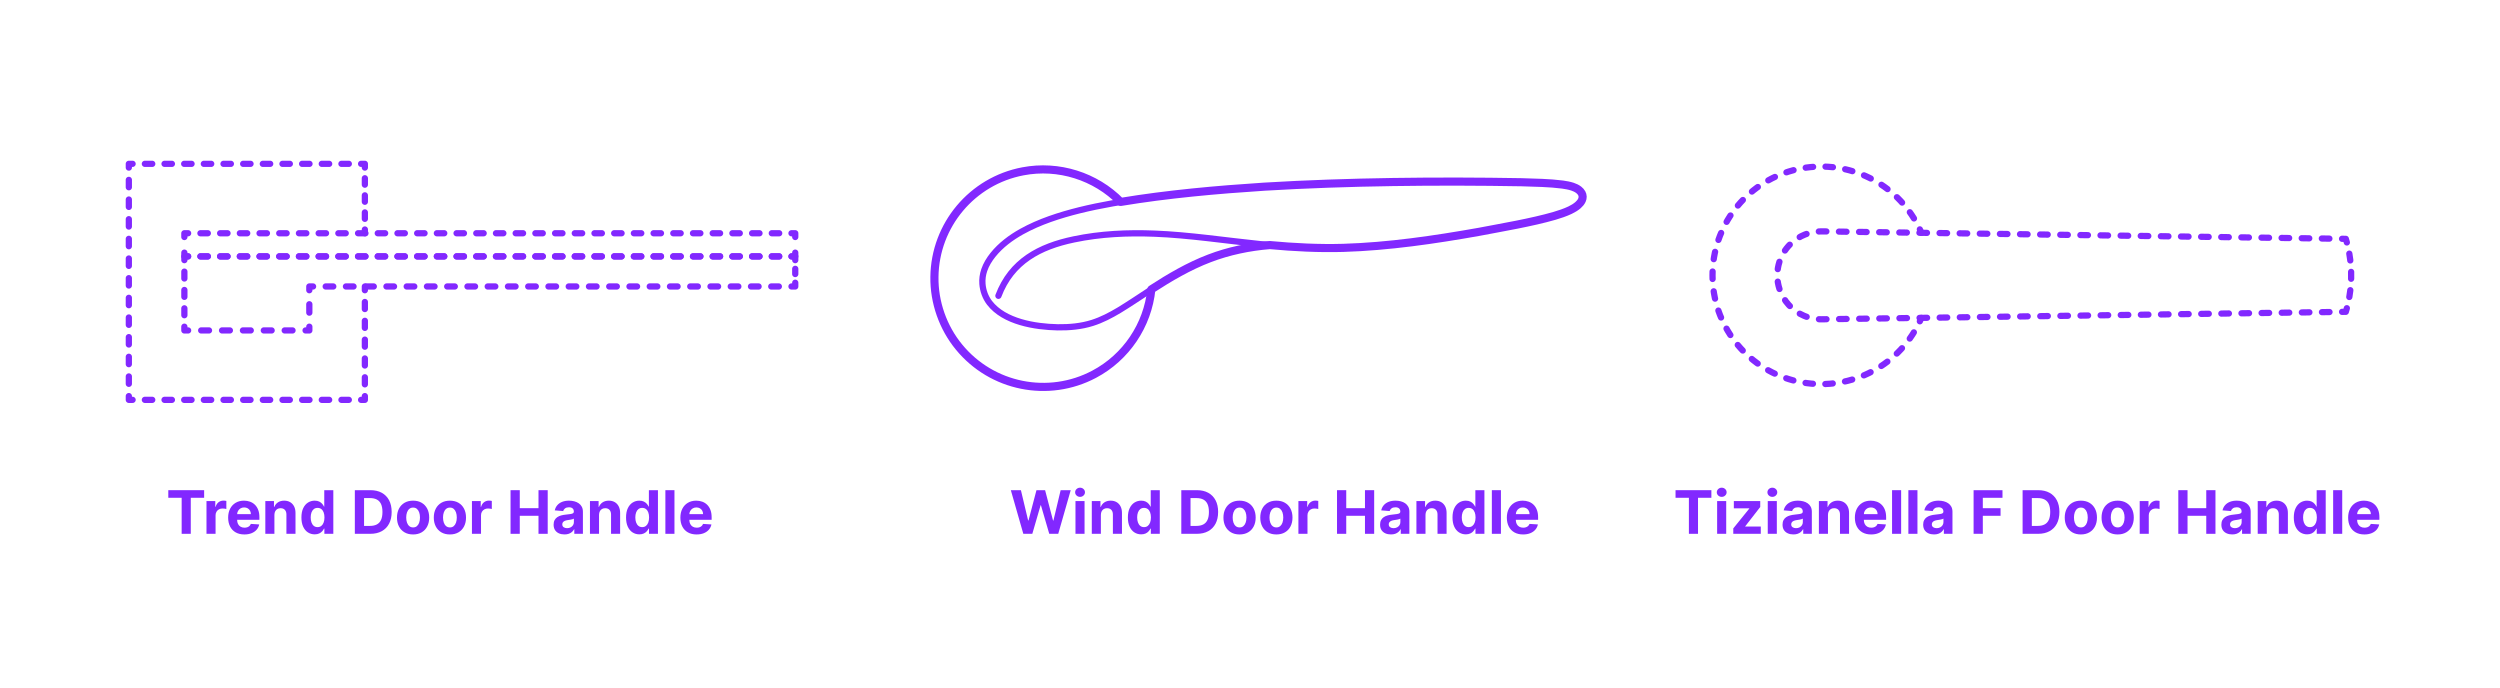 <?xml version="1.0" encoding="utf-8"?>
<!-- Generator: Adobe Illustrator 27.2.0, SVG Export Plug-In . SVG Version: 6.00 Build 0)  -->
<!DOCTYPE svg PUBLIC "-//W3C//DTD SVG 1.1//EN" "http://www.w3.org/Graphics/SVG/1.1/DTD/svg11.dtd">
<svg version="1.1" xmlns:x="http://ns.adobe.com/Extensibility/1.0/" xmlns:i="http://ns.adobe.com/AdobeIllustrator/10.0/" xmlns:graph="http://ns.adobe.com/Graphs/1.0/"
	 xmlns="http://www.w3.org/2000/svg" xmlns:xlink="http://www.w3.org/1999/xlink" xmlns:a="http://ns.adobe.com/AdobeSVGViewerExtensions/3.0/"
	 x="0px" y="0px" width="1000px" height="275px" viewBox="0 0 1000 275" enable-background="new 0 0 1000 275" xml:space="preserve"
	>
<g id="FILL-BACKGROUND">
	<rect fill="#FFFFFF" width="1000" height="275"/>
</g>
<g id="N-TEXT">
	<g id="MTEXT_00000088107576097758508890000010297812544884989060_">
		<g>
			<g>
				<g>
					<path fill="#8228FF" d="M409.327,213.525l-4.994-17.454h4.031l2.889,12.128h0.145l3.188-12.128h3.452l3.179,12.153h0.153
						l2.889-12.153h4.031l-4.995,17.454H419.7l-3.324-11.412h-0.136l-3.315,11.412H409.327z"/>
					<path fill="#8228FF" d="M432.023,198.748c-0.54,0-1.003-0.18-1.389-0.537c-0.387-0.358-0.58-0.79-0.58-1.296
						c0-0.505,0.193-0.938,0.58-1.3c0.386-0.361,0.847-0.541,1.381-0.541c0.545,0,1.01,0.179,1.393,0.537
						c0.384,0.357,0.576,0.789,0.576,1.295s-0.192,0.939-0.576,1.3C433.024,198.567,432.562,198.748,432.023,198.748z
						 M430.19,213.525v-13.09h3.631v13.09H430.19z"/>
					<path fill="#8228FF" d="M440.35,205.957v7.568h-3.631v-13.09h3.46v2.309h0.153c0.29-0.761,0.775-1.364,1.458-1.811
						c0.682-0.445,1.508-0.669,2.48-0.669c0.909,0,1.702,0.198,2.378,0.597c0.676,0.397,1.202,0.965,1.577,1.7
						s0.562,1.612,0.562,2.629v8.335h-3.631v-7.688c0.006-0.801-0.199-1.428-0.613-1.879c-0.415-0.451-0.986-0.678-1.713-0.678
						c-0.489,0-0.919,0.105-1.291,0.315s-0.662,0.516-0.87,0.917C440.462,204.914,440.355,205.395,440.35,205.957z"/>
					<path fill="#8228FF" d="M456.466,213.738c-0.995,0-1.894-0.256-2.698-0.771s-1.44-1.272-1.909-2.276
						c-0.469-1.002-0.703-2.233-0.703-3.693c0-1.5,0.242-2.749,0.725-3.746c0.483-0.998,1.126-1.744,1.93-2.242
						c0.804-0.496,1.686-0.745,2.646-0.745c0.733,0,1.345,0.124,1.837,0.37c0.491,0.248,0.889,0.555,1.193,0.921
						c0.304,0.366,0.536,0.726,0.695,1.078h0.111v-6.562h3.622v17.454h-3.58v-2.096h-0.153c-0.17,0.363-0.411,0.723-0.72,1.078
						c-0.31,0.355-0.71,0.648-1.202,0.882C457.768,213.623,457.17,213.738,456.466,213.738z M457.616,210.85
						c0.585,0,1.081-0.16,1.487-0.481s0.719-0.771,0.938-1.351c0.219-0.58,0.328-1.259,0.328-2.037s-0.108-1.455-0.324-2.028
						c-0.216-0.573-0.528-1.017-0.938-1.329c-0.409-0.312-0.906-0.469-1.491-0.469c-0.597,0-1.1,0.161-1.509,0.485
						c-0.409,0.323-0.719,0.772-0.929,1.347c-0.21,0.574-0.315,1.238-0.315,1.994c0,0.762,0.106,1.434,0.32,2.016
						c0.213,0.582,0.522,1.037,0.929,1.363C456.518,210.687,457.02,210.85,457.616,210.85z"/>
					<path fill="#8228FF" d="M478.71,213.525h-6.188v-17.454h6.239c1.755,0,3.267,0.349,4.534,1.044
						c1.267,0.696,2.243,1.695,2.928,2.996s1.027,2.857,1.027,4.67c0,1.818-0.342,3.381-1.027,4.688s-1.665,2.311-2.94,3.009
						S480.482,213.525,478.71,213.525z M476.213,210.363h2.344c1.091,0,2.01-0.193,2.757-0.583s1.31-0.994,1.688-1.815
						c0.378-0.82,0.567-1.883,0.567-3.184c0-1.289-0.189-2.344-0.567-3.162s-0.939-1.42-1.683-1.807
						c-0.745-0.387-1.662-0.579-2.753-0.579h-2.352V210.363z"/>
					<path fill="#8228FF" d="M495.823,213.781c-1.324,0-2.467-0.282-3.431-0.848c-0.963-0.565-1.706-1.355-2.229-2.369
						c-0.523-1.015-0.784-2.191-0.784-3.533c0-1.352,0.261-2.535,0.784-3.549c0.522-1.015,1.266-1.805,2.229-2.37
						c0.963-0.565,2.106-0.848,3.431-0.848c1.324,0,2.467,0.282,3.43,0.848c0.963,0.565,1.706,1.355,2.229,2.37
						c0.522,1.014,0.784,2.197,0.784,3.549c0,1.342-0.261,2.519-0.784,3.533c-0.523,1.014-1.266,1.804-2.229,2.369
						C498.291,213.499,497.147,213.781,495.823,213.781z M495.84,210.969c0.602,0,1.105-0.172,1.508-0.516s0.709-0.813,0.916-1.41
						c0.208-0.597,0.312-1.275,0.312-2.037s-0.104-1.44-0.312-2.037c-0.207-0.596-0.513-1.068-0.916-1.414
						c-0.403-0.347-0.906-0.521-1.508-0.521c-0.608,0-1.118,0.174-1.53,0.521c-0.412,0.346-0.722,0.818-0.929,1.414
						c-0.208,0.597-0.311,1.275-0.311,2.037s0.104,1.44,0.311,2.037s0.517,1.066,0.929,1.41
						C494.722,210.797,495.232,210.969,495.84,210.969z"/>
					<path fill="#8228FF" d="M510.551,213.781c-1.324,0-2.467-0.282-3.431-0.848c-0.963-0.565-1.706-1.355-2.229-2.369
						c-0.523-1.015-0.784-2.191-0.784-3.533c0-1.352,0.261-2.535,0.784-3.549c0.522-1.015,1.266-1.805,2.229-2.37
						c0.963-0.565,2.106-0.848,3.431-0.848c1.324,0,2.467,0.282,3.43,0.848c0.963,0.565,1.706,1.355,2.229,2.37
						c0.522,1.014,0.784,2.197,0.784,3.549c0,1.342-0.261,2.519-0.784,3.533c-0.523,1.014-1.266,1.804-2.229,2.369
						C513.018,213.499,511.875,213.781,510.551,213.781z M510.568,210.969c0.602,0,1.105-0.172,1.508-0.516s0.709-0.813,0.916-1.41
						c0.208-0.597,0.312-1.275,0.312-2.037s-0.104-1.44-0.312-2.037c-0.207-0.596-0.513-1.068-0.916-1.414
						c-0.403-0.347-0.906-0.521-1.508-0.521c-0.608,0-1.118,0.174-1.53,0.521c-0.412,0.346-0.722,0.818-0.929,1.414
						c-0.208,0.597-0.311,1.275-0.311,2.037s0.104,1.44,0.311,2.037s0.517,1.066,0.929,1.41
						C509.45,210.797,509.959,210.969,510.568,210.969z"/>
					<path fill="#8228FF" d="M519.363,213.525v-13.09h3.52v2.283h0.136c0.239-0.812,0.639-1.428,1.202-1.845
						c0.562-0.418,1.21-0.626,1.943-0.626c0.182,0,0.378,0.011,0.588,0.033c0.21,0.023,0.395,0.055,0.554,0.094v3.222
						c-0.17-0.051-0.406-0.097-0.708-0.136c-0.301-0.04-0.577-0.061-0.827-0.061c-0.534,0-1.01,0.115-1.428,0.346
						c-0.417,0.23-0.747,0.55-0.988,0.959c-0.242,0.408-0.362,0.881-0.362,1.414v7.406H519.363z"/>
					<path fill="#8228FF" d="M534.806,213.525v-17.454h3.69v7.202h7.491v-7.202h3.682v17.454h-3.682v-7.21h-7.491v7.21H534.806z"/>
					<path fill="#8228FF" d="M556.376,213.773c-0.835,0-1.58-0.146-2.233-0.439s-1.169-0.727-1.547-1.304s-0.566-1.297-0.566-2.161
						c0-0.727,0.133-1.338,0.4-1.832s0.631-0.892,1.091-1.193c0.46-0.301,0.984-0.528,1.572-0.682
						c0.588-0.153,1.206-0.262,1.854-0.324c0.761-0.079,1.375-0.154,1.841-0.226s0.804-0.177,1.014-0.319
						c0.21-0.143,0.315-0.352,0.315-0.631v-0.051c0-0.54-0.169-0.957-0.507-1.253c-0.338-0.296-0.817-0.443-1.436-0.443
						c-0.653,0-1.173,0.144-1.56,0.431s-0.642,0.646-0.767,1.078l-3.358-0.273c0.17-0.795,0.506-1.484,1.006-2.066
						s1.146-1.031,1.939-1.347c0.792-0.315,1.711-0.473,2.757-0.473c0.728,0,1.425,0.085,2.092,0.255
						c0.667,0.171,1.262,0.436,1.781,0.793c0.52,0.358,0.931,0.817,1.231,1.377c0.301,0.56,0.452,1.229,0.452,2.007v8.829h-3.443
						v-1.814h-0.103c-0.21,0.408-0.491,0.768-0.844,1.078c-0.352,0.31-0.775,0.551-1.27,0.725
						C557.595,213.687,557.024,213.773,556.376,213.773z M557.417,211.268c0.534,0,1.005-0.107,1.415-0.32s0.73-0.501,0.963-0.865
						c0.233-0.363,0.349-0.775,0.349-1.235v-1.39c-0.114,0.074-0.269,0.141-0.464,0.201c-0.196,0.06-0.417,0.113-0.661,0.162
						c-0.244,0.048-0.489,0.09-0.733,0.127s-0.466,0.07-0.665,0.099c-0.426,0.062-0.798,0.161-1.117,0.298s-0.565,0.32-0.741,0.55
						c-0.176,0.23-0.264,0.516-0.264,0.856c0,0.494,0.18,0.871,0.541,1.129C556.401,211.139,556.859,211.268,557.417,211.268z"/>
					<path fill="#8228FF" d="M570.2,205.957v7.568h-3.631v-13.09h3.46v2.309h0.153c0.29-0.761,0.775-1.364,1.458-1.811
						c0.682-0.445,1.508-0.669,2.48-0.669c0.909,0,1.702,0.198,2.378,0.597c0.676,0.397,1.202,0.965,1.577,1.7
						s0.562,1.612,0.562,2.629v8.335h-3.631v-7.688c0.006-0.801-0.199-1.428-0.613-1.879c-0.415-0.451-0.986-0.678-1.713-0.678
						c-0.489,0-0.919,0.105-1.291,0.315s-0.662,0.516-0.87,0.917C570.312,204.914,570.206,205.395,570.2,205.957z"/>
					<path fill="#8228FF" d="M586.317,213.738c-0.995,0-1.894-0.256-2.698-0.771s-1.44-1.272-1.909-2.276
						c-0.469-1.002-0.703-2.233-0.703-3.693c0-1.5,0.242-2.749,0.725-3.746c0.483-0.998,1.126-1.744,1.93-2.242
						c0.804-0.496,1.686-0.745,2.646-0.745c0.733,0,1.345,0.124,1.837,0.37c0.491,0.248,0.889,0.555,1.193,0.921
						c0.304,0.366,0.536,0.726,0.695,1.078h0.111v-6.562h3.622v17.454h-3.58v-2.096h-0.153c-0.17,0.363-0.411,0.723-0.72,1.078
						c-0.31,0.355-0.71,0.648-1.202,0.882C587.619,213.623,587.021,213.738,586.317,213.738z M587.467,210.85
						c0.585,0,1.081-0.16,1.487-0.481s0.719-0.771,0.938-1.351c0.219-0.58,0.328-1.259,0.328-2.037s-0.108-1.455-0.324-2.028
						c-0.216-0.573-0.528-1.017-0.938-1.329c-0.409-0.312-0.906-0.469-1.491-0.469c-0.597,0-1.1,0.161-1.509,0.485
						c-0.409,0.323-0.719,0.772-0.929,1.347c-0.21,0.574-0.315,1.238-0.315,1.994c0,0.762,0.106,1.434,0.32,2.016
						c0.213,0.582,0.522,1.037,0.929,1.363C586.369,210.687,586.871,210.85,587.467,210.85z"/>
					<path fill="#8228FF" d="M600.37,196.071v17.454h-3.631v-17.454H600.37z"/>
					<path fill="#8228FF" d="M609.233,213.781c-1.346,0-2.504-0.273-3.473-0.822s-1.715-1.326-2.237-2.335
						c-0.523-1.009-0.784-2.203-0.784-3.584c0-1.347,0.261-2.528,0.784-3.546c0.522-1.017,1.26-1.809,2.211-2.377
						s2.07-0.853,3.354-0.853c0.863,0,1.669,0.138,2.416,0.413s1.4,0.689,1.96,1.24c0.56,0.551,0.996,1.243,1.308,2.075
						c0.312,0.833,0.469,1.806,0.469,2.919v0.997h-11.054v-2.25h7.637c0-0.522-0.114-0.985-0.341-1.39
						c-0.227-0.402-0.541-0.72-0.941-0.949c-0.401-0.23-0.865-0.346-1.394-0.346c-0.551,0-1.039,0.127-1.462,0.379
						c-0.423,0.254-0.754,0.592-0.993,1.015s-0.361,0.894-0.367,1.411v2.139c0,0.647,0.121,1.207,0.362,1.679
						c0.242,0.472,0.584,0.835,1.027,1.091c0.443,0.256,0.968,0.384,1.577,0.384c0.403,0,0.772-0.057,1.108-0.171
						c0.335-0.113,0.622-0.283,0.861-0.511c0.238-0.228,0.42-0.506,0.545-0.835l3.358,0.221c-0.17,0.807-0.519,1.51-1.044,2.109
						c-0.526,0.6-1.202,1.066-2.029,1.398C611.266,213.615,610.313,213.781,609.233,213.781z"/>
				</g>
			</g>
		</g>
	</g>
	<g id="MTEXT_00000088094367631913581470000003818686210098974137_">
		<g>
			<g>
				<g>
					<path fill="#8228FF" d="M67.32,199.113v-3.042h14.335v3.042h-5.344v14.412h-3.648v-14.412H67.32z"/>
					<path fill="#8228FF" d="M82.593,213.525v-13.09h3.52v2.283h0.136c0.239-0.812,0.639-1.428,1.202-1.845
						c0.562-0.418,1.21-0.626,1.943-0.626c0.182,0,0.378,0.011,0.588,0.033c0.21,0.023,0.395,0.055,0.554,0.094v3.222
						c-0.17-0.051-0.406-0.097-0.708-0.136c-0.301-0.04-0.577-0.061-0.827-0.061c-0.534,0-1.01,0.115-1.428,0.346
						c-0.417,0.23-0.747,0.55-0.988,0.959c-0.242,0.408-0.362,0.881-0.362,1.414v7.406H82.593z"/>
					<path fill="#8228FF" d="M97.754,213.781c-1.346,0-2.504-0.273-3.473-0.822s-1.715-1.326-2.237-2.335
						c-0.523-1.009-0.784-2.203-0.784-3.584c0-1.347,0.261-2.528,0.784-3.546c0.522-1.017,1.26-1.809,2.211-2.377
						s2.07-0.853,3.354-0.853c0.863,0,1.669,0.138,2.416,0.413s1.4,0.689,1.96,1.24c0.56,0.551,0.996,1.243,1.308,2.075
						c0.312,0.833,0.469,1.806,0.469,2.919v0.997H92.709v-2.25h7.637c0-0.522-0.114-0.985-0.341-1.39
						c-0.227-0.402-0.541-0.72-0.941-0.949c-0.401-0.23-0.865-0.346-1.394-0.346c-0.551,0-1.039,0.127-1.462,0.379
						c-0.423,0.254-0.754,0.592-0.993,1.015s-0.361,0.894-0.367,1.411v2.139c0,0.647,0.121,1.207,0.362,1.679
						c0.242,0.472,0.584,0.835,1.027,1.091c0.443,0.256,0.968,0.384,1.577,0.384c0.403,0,0.772-0.057,1.108-0.171
						c0.335-0.113,0.622-0.283,0.861-0.511c0.238-0.228,0.42-0.506,0.545-0.835l3.358,0.221c-0.17,0.807-0.519,1.51-1.044,2.109
						c-0.526,0.6-1.202,1.066-2.029,1.398C99.787,213.615,98.834,213.781,97.754,213.781z"/>
					<path fill="#8228FF" d="M109.763,205.957v7.568h-3.631v-13.09h3.46v2.309h0.153c0.29-0.761,0.775-1.364,1.458-1.811
						c0.682-0.445,1.508-0.669,2.48-0.669c0.909,0,1.702,0.198,2.378,0.597c0.676,0.397,1.202,0.965,1.577,1.7
						s0.562,1.612,0.562,2.629v8.335h-3.631v-7.688c0.006-0.801-0.199-1.428-0.613-1.879c-0.415-0.451-0.986-0.678-1.713-0.678
						c-0.489,0-0.919,0.105-1.291,0.315s-0.662,0.516-0.87,0.917C109.875,204.914,109.769,205.395,109.763,205.957z"/>
					<path fill="#8228FF" d="M125.88,213.738c-0.995,0-1.894-0.256-2.698-0.771s-1.44-1.272-1.909-2.276
						c-0.469-1.002-0.703-2.233-0.703-3.693c0-1.5,0.242-2.749,0.725-3.746c0.483-0.998,1.126-1.744,1.93-2.242
						c0.804-0.496,1.686-0.745,2.646-0.745c0.733,0,1.345,0.124,1.837,0.37c0.491,0.248,0.889,0.555,1.193,0.921
						c0.304,0.366,0.536,0.726,0.695,1.078h0.111v-6.562h3.622v17.454h-3.58v-2.096h-0.153c-0.17,0.363-0.411,0.723-0.72,1.078
						c-0.31,0.355-0.71,0.648-1.202,0.882C127.182,213.623,126.584,213.738,125.88,213.738z M127.03,210.85
						c0.585,0,1.081-0.16,1.487-0.481s0.719-0.771,0.938-1.351c0.219-0.58,0.328-1.259,0.328-2.037s-0.108-1.455-0.324-2.028
						c-0.216-0.573-0.528-1.017-0.938-1.329c-0.409-0.312-0.906-0.469-1.491-0.469c-0.597,0-1.1,0.161-1.509,0.485
						c-0.409,0.323-0.719,0.772-0.929,1.347c-0.21,0.574-0.315,1.238-0.315,1.994c0,0.762,0.106,1.434,0.32,2.016
						c0.213,0.582,0.522,1.037,0.929,1.363C125.932,210.687,126.434,210.85,127.03,210.85z"/>
					<path fill="#8228FF" d="M148.124,213.525h-6.188v-17.454h6.239c1.755,0,3.267,0.349,4.534,1.044
						c1.267,0.696,2.243,1.695,2.928,2.996s1.027,2.857,1.027,4.67c0,1.818-0.342,3.381-1.027,4.688s-1.665,2.311-2.94,3.009
						S149.896,213.525,148.124,213.525z M145.626,210.363h2.344c1.091,0,2.01-0.193,2.757-0.583s1.31-0.994,1.688-1.815
						c0.378-0.82,0.567-1.883,0.567-3.184c0-1.289-0.189-2.344-0.567-3.162s-0.939-1.42-1.683-1.807
						c-0.745-0.387-1.662-0.579-2.753-0.579h-2.352V210.363z"/>
					<path fill="#8228FF" d="M165.237,213.781c-1.324,0-2.467-0.282-3.431-0.848c-0.963-0.565-1.706-1.355-2.229-2.369
						c-0.523-1.015-0.784-2.191-0.784-3.533c0-1.352,0.261-2.535,0.784-3.549c0.522-1.015,1.266-1.805,2.229-2.37
						c0.963-0.565,2.106-0.848,3.431-0.848c1.324,0,2.467,0.282,3.43,0.848c0.963,0.565,1.706,1.355,2.229,2.37
						c0.522,1.014,0.784,2.197,0.784,3.549c0,1.342-0.261,2.519-0.784,3.533c-0.523,1.014-1.266,1.804-2.229,2.369
						C167.705,213.499,166.561,213.781,165.237,213.781z M165.254,210.969c0.602,0,1.105-0.172,1.508-0.516s0.709-0.813,0.916-1.41
						c0.208-0.597,0.312-1.275,0.312-2.037s-0.104-1.44-0.312-2.037c-0.207-0.596-0.513-1.068-0.916-1.414
						c-0.403-0.347-0.906-0.521-1.508-0.521c-0.608,0-1.118,0.174-1.53,0.521c-0.412,0.346-0.722,0.818-0.929,1.414
						c-0.208,0.597-0.311,1.275-0.311,2.037s0.104,1.44,0.311,2.037s0.517,1.066,0.929,1.41
						C164.136,210.797,164.646,210.969,165.254,210.969z"/>
					<path fill="#8228FF" d="M179.964,213.781c-1.324,0-2.467-0.282-3.431-0.848c-0.963-0.565-1.706-1.355-2.229-2.369
						c-0.523-1.015-0.784-2.191-0.784-3.533c0-1.352,0.261-2.535,0.784-3.549c0.522-1.015,1.266-1.805,2.229-2.37
						c0.963-0.565,2.106-0.848,3.431-0.848c1.324,0,2.467,0.282,3.43,0.848c0.963,0.565,1.706,1.355,2.229,2.37
						c0.522,1.014,0.784,2.197,0.784,3.549c0,1.342-0.261,2.519-0.784,3.533c-0.523,1.014-1.266,1.804-2.229,2.369
						C182.432,213.499,181.288,213.781,179.964,213.781z M179.981,210.969c0.602,0,1.105-0.172,1.508-0.516s0.709-0.813,0.916-1.41
						c0.208-0.597,0.312-1.275,0.312-2.037s-0.104-1.44-0.312-2.037c-0.207-0.596-0.513-1.068-0.916-1.414
						c-0.403-0.347-0.906-0.521-1.508-0.521c-0.608,0-1.118,0.174-1.53,0.521c-0.412,0.346-0.722,0.818-0.929,1.414
						c-0.208,0.597-0.311,1.275-0.311,2.037s0.104,1.44,0.311,2.037s0.517,1.066,0.929,1.41
						C178.863,210.797,179.373,210.969,179.981,210.969z"/>
					<path fill="#8228FF" d="M188.776,213.525v-13.09h3.52v2.283h0.136c0.239-0.812,0.639-1.428,1.202-1.845
						c0.562-0.418,1.21-0.626,1.943-0.626c0.182,0,0.378,0.011,0.588,0.033c0.21,0.023,0.395,0.055,0.554,0.094v3.222
						c-0.17-0.051-0.406-0.097-0.708-0.136c-0.301-0.04-0.577-0.061-0.827-0.061c-0.534,0-1.01,0.115-1.428,0.346
						c-0.417,0.23-0.747,0.55-0.988,0.959c-0.242,0.408-0.362,0.881-0.362,1.414v7.406H188.776z"/>
					<path fill="#8228FF" d="M204.219,213.525v-17.454h3.69v7.202h7.491v-7.202h3.682v17.454h-3.682v-7.21h-7.491v7.21H204.219z"/>
					<path fill="#8228FF" d="M225.79,213.773c-0.835,0-1.58-0.146-2.233-0.439s-1.169-0.727-1.547-1.304s-0.566-1.297-0.566-2.161
						c0-0.727,0.133-1.338,0.4-1.832s0.631-0.892,1.091-1.193c0.46-0.301,0.984-0.528,1.572-0.682
						c0.588-0.153,1.206-0.262,1.854-0.324c0.761-0.079,1.375-0.154,1.841-0.226s0.804-0.177,1.014-0.319
						c0.21-0.143,0.315-0.352,0.315-0.631v-0.051c0-0.54-0.169-0.957-0.507-1.253c-0.338-0.296-0.817-0.443-1.436-0.443
						c-0.653,0-1.173,0.144-1.56,0.431s-0.642,0.646-0.767,1.078l-3.358-0.273c0.17-0.795,0.506-1.484,1.006-2.066
						s1.146-1.031,1.939-1.347c0.792-0.315,1.711-0.473,2.757-0.473c0.728,0,1.425,0.085,2.092,0.255
						c0.667,0.171,1.262,0.436,1.781,0.793c0.52,0.358,0.931,0.817,1.231,1.377c0.301,0.56,0.452,1.229,0.452,2.007v8.829h-3.443
						v-1.814h-0.103c-0.21,0.408-0.491,0.768-0.844,1.078c-0.352,0.31-0.775,0.551-1.27,0.725
						C227.009,213.687,226.438,213.773,225.79,213.773z M226.83,211.268c0.534,0,1.005-0.107,1.415-0.32s0.73-0.501,0.963-0.865
						c0.233-0.363,0.349-0.775,0.349-1.235v-1.39c-0.114,0.074-0.269,0.141-0.464,0.201c-0.196,0.06-0.417,0.113-0.661,0.162
						c-0.244,0.048-0.489,0.09-0.733,0.127s-0.466,0.07-0.665,0.099c-0.426,0.062-0.798,0.161-1.117,0.298s-0.565,0.32-0.741,0.55
						c-0.176,0.23-0.264,0.516-0.264,0.856c0,0.494,0.18,0.871,0.541,1.129C225.814,211.139,226.273,211.268,226.83,211.268z"/>
					<path fill="#8228FF" d="M239.614,205.957v7.568h-3.631v-13.09h3.46v2.309h0.153c0.29-0.761,0.775-1.364,1.458-1.811
						c0.682-0.445,1.508-0.669,2.48-0.669c0.909,0,1.702,0.198,2.378,0.597c0.676,0.397,1.202,0.965,1.577,1.7
						s0.562,1.612,0.562,2.629v8.335h-3.631v-7.688c0.006-0.801-0.199-1.428-0.613-1.879c-0.415-0.451-0.986-0.678-1.713-0.678
						c-0.489,0-0.919,0.105-1.291,0.315s-0.662,0.516-0.87,0.917C239.727,204.914,239.62,205.395,239.614,205.957z"/>
					<path fill="#8228FF" d="M255.73,213.738c-0.995,0-1.894-0.256-2.698-0.771s-1.44-1.272-1.909-2.276
						c-0.469-1.002-0.703-2.233-0.703-3.693c0-1.5,0.242-2.749,0.725-3.746c0.483-0.998,1.126-1.744,1.93-2.242
						c0.804-0.496,1.686-0.745,2.646-0.745c0.733,0,1.345,0.124,1.837,0.37c0.491,0.248,0.889,0.555,1.193,0.921
						c0.304,0.366,0.536,0.726,0.695,1.078h0.111v-6.562h3.622v17.454h-3.58v-2.096h-0.153c-0.17,0.363-0.411,0.723-0.72,1.078
						c-0.31,0.355-0.71,0.648-1.202,0.882C257.033,213.623,256.435,213.738,255.73,213.738z M256.881,210.85
						c0.585,0,1.081-0.16,1.487-0.481s0.719-0.771,0.938-1.351c0.219-0.58,0.328-1.259,0.328-2.037s-0.108-1.455-0.324-2.028
						c-0.216-0.573-0.528-1.017-0.938-1.329c-0.409-0.312-0.906-0.469-1.491-0.469c-0.597,0-1.1,0.161-1.509,0.485
						c-0.409,0.323-0.719,0.772-0.929,1.347c-0.21,0.574-0.315,1.238-0.315,1.994c0,0.762,0.106,1.434,0.32,2.016
						c0.213,0.582,0.522,1.037,0.929,1.363C255.783,210.687,256.284,210.85,256.881,210.85z"/>
					<path fill="#8228FF" d="M269.784,196.071v17.454h-3.631v-17.454H269.784z"/>
					<path fill="#8228FF" d="M278.647,213.781c-1.346,0-2.504-0.273-3.473-0.822s-1.715-1.326-2.237-2.335
						c-0.523-1.009-0.784-2.203-0.784-3.584c0-1.347,0.261-2.528,0.784-3.546c0.522-1.017,1.26-1.809,2.211-2.377
						s2.07-0.853,3.354-0.853c0.863,0,1.669,0.138,2.416,0.413s1.4,0.689,1.96,1.24c0.56,0.551,0.996,1.243,1.308,2.075
						c0.312,0.833,0.469,1.806,0.469,2.919v0.997h-11.054v-2.25h7.637c0-0.522-0.114-0.985-0.341-1.39
						c-0.227-0.402-0.541-0.72-0.941-0.949c-0.401-0.23-0.865-0.346-1.394-0.346c-0.551,0-1.039,0.127-1.462,0.379
						c-0.423,0.254-0.754,0.592-0.993,1.015s-0.361,0.894-0.367,1.411v2.139c0,0.647,0.121,1.207,0.362,1.679
						c0.242,0.472,0.584,0.835,1.027,1.091c0.443,0.256,0.968,0.384,1.577,0.384c0.403,0,0.772-0.057,1.108-0.171
						c0.335-0.113,0.622-0.283,0.861-0.511c0.238-0.228,0.42-0.506,0.545-0.835l3.358,0.221c-0.17,0.807-0.519,1.51-1.044,2.109
						c-0.526,0.6-1.202,1.066-2.029,1.398C280.68,213.615,279.727,213.781,278.647,213.781z"/>
				</g>
			</g>
		</g>
	</g>
	<g id="MTEXT_00000173121227034511289420000001423563515808977297_">
		<g>
			<g>
				<g>
					<path fill="#8228FF" d="M670.216,199.113v-3.042h14.335v3.042h-5.344v14.412h-3.648v-14.412H670.216z"/>
					<path fill="#8228FF" d="M688.685,198.748c-0.54,0-1.003-0.18-1.389-0.537c-0.387-0.358-0.58-0.79-0.58-1.296
						c0-0.505,0.193-0.938,0.58-1.3c0.386-0.361,0.847-0.541,1.381-0.541c0.545,0,1.01,0.179,1.393,0.537
						c0.384,0.357,0.576,0.789,0.576,1.295s-0.192,0.939-0.576,1.3C689.686,198.567,689.224,198.748,688.685,198.748z
						 M686.852,213.525v-13.09h3.631v13.09H686.852z"/>
					<path fill="#8228FF" d="M693.312,213.525v-2.164l6.409-7.936v-0.094h-6.188v-2.896h10.56v2.36l-6.017,7.738v0.094h6.238v2.897
						H693.312z"/>
					<path fill="#8228FF" d="M708.934,198.748c-0.54,0-1.003-0.18-1.389-0.537c-0.387-0.358-0.58-0.79-0.58-1.296
						c0-0.505,0.193-0.938,0.58-1.3c0.386-0.361,0.847-0.541,1.381-0.541c0.545,0,1.01,0.179,1.393,0.537
						c0.384,0.357,0.576,0.789,0.576,1.295s-0.192,0.939-0.576,1.3C709.936,198.567,709.474,198.748,708.934,198.748z
						 M707.102,213.525v-13.09h3.631v13.09H707.102z"/>
					<path fill="#8228FF" d="M717.363,213.773c-0.835,0-1.58-0.146-2.233-0.439s-1.169-0.727-1.547-1.304s-0.566-1.297-0.566-2.161
						c0-0.727,0.133-1.338,0.4-1.832s0.631-0.892,1.091-1.193c0.46-0.301,0.984-0.528,1.572-0.682
						c0.588-0.153,1.206-0.262,1.854-0.324c0.761-0.079,1.375-0.154,1.841-0.226s0.804-0.177,1.014-0.319
						c0.21-0.143,0.315-0.352,0.315-0.631v-0.051c0-0.54-0.169-0.957-0.507-1.253c-0.338-0.296-0.817-0.443-1.436-0.443
						c-0.653,0-1.173,0.144-1.56,0.431s-0.642,0.646-0.767,1.078l-3.358-0.273c0.17-0.795,0.506-1.484,1.006-2.066
						s1.146-1.031,1.939-1.347c0.792-0.315,1.711-0.473,2.757-0.473c0.728,0,1.425,0.085,2.092,0.255
						c0.667,0.171,1.262,0.436,1.781,0.793c0.52,0.358,0.931,0.817,1.231,1.377c0.301,0.56,0.452,1.229,0.452,2.007v8.829h-3.443
						v-1.814h-0.103c-0.21,0.408-0.491,0.768-0.844,1.078c-0.352,0.31-0.775,0.551-1.27,0.725
						C718.582,213.687,718.011,213.773,717.363,213.773z M718.403,211.268c0.534,0,1.005-0.107,1.415-0.32s0.73-0.501,0.963-0.865
						c0.233-0.363,0.349-0.775,0.349-1.235v-1.39c-0.114,0.074-0.269,0.141-0.464,0.201c-0.196,0.06-0.417,0.113-0.661,0.162
						c-0.244,0.048-0.489,0.09-0.733,0.127s-0.466,0.07-0.665,0.099c-0.426,0.062-0.798,0.161-1.117,0.298s-0.565,0.32-0.741,0.55
						c-0.176,0.23-0.264,0.516-0.264,0.856c0,0.494,0.18,0.871,0.541,1.129C717.387,211.139,717.846,211.268,718.403,211.268z"/>
					<path fill="#8228FF" d="M731.187,205.957v7.568h-3.631v-13.09h3.46v2.309h0.153c0.29-0.761,0.775-1.364,1.458-1.811
						c0.682-0.445,1.508-0.669,2.48-0.669c0.909,0,1.702,0.198,2.378,0.597c0.676,0.397,1.202,0.965,1.577,1.7
						s0.562,1.612,0.562,2.629v8.335h-3.631v-7.688c0.006-0.801-0.199-1.428-0.613-1.879c-0.415-0.451-0.986-0.678-1.713-0.678
						c-0.489,0-0.919,0.105-1.291,0.315s-0.662,0.516-0.87,0.917C731.299,204.914,731.192,205.395,731.187,205.957z"/>
					<path fill="#8228FF" d="M748.445,213.781c-1.346,0-2.504-0.273-3.473-0.822s-1.715-1.326-2.237-2.335
						c-0.523-1.009-0.784-2.203-0.784-3.584c0-1.347,0.261-2.528,0.784-3.546c0.522-1.017,1.26-1.809,2.211-2.377
						s2.07-0.853,3.354-0.853c0.863,0,1.669,0.138,2.416,0.413s1.4,0.689,1.96,1.24c0.56,0.551,0.996,1.243,1.308,2.075
						c0.312,0.833,0.469,1.806,0.469,2.919v0.997h-11.054v-2.25h7.637c0-0.522-0.114-0.985-0.341-1.39
						c-0.227-0.402-0.541-0.72-0.941-0.949c-0.401-0.23-0.865-0.346-1.394-0.346c-0.551,0-1.039,0.127-1.462,0.379
						c-0.423,0.254-0.754,0.592-0.993,1.015s-0.361,0.894-0.367,1.411v2.139c0,0.647,0.121,1.207,0.362,1.679
						c0.242,0.472,0.584,0.835,1.027,1.091c0.443,0.256,0.968,0.384,1.577,0.384c0.403,0,0.772-0.057,1.108-0.171
						c0.335-0.113,0.622-0.283,0.861-0.511c0.238-0.228,0.42-0.506,0.545-0.835l3.358,0.221c-0.17,0.807-0.519,1.51-1.044,2.109
						c-0.526,0.6-1.202,1.066-2.029,1.398C750.478,213.615,749.524,213.781,748.445,213.781z"/>
					<path fill="#8228FF" d="M760.454,196.071v17.454h-3.631v-17.454H760.454z"/>
					<path fill="#8228FF" d="M766.981,196.071v17.454h-3.631v-17.454H766.981z"/>
					<path fill="#8228FF" d="M773.612,213.773c-0.835,0-1.58-0.146-2.233-0.439s-1.169-0.727-1.547-1.304s-0.566-1.297-0.566-2.161
						c0-0.727,0.133-1.338,0.4-1.832s0.631-0.892,1.091-1.193c0.46-0.301,0.984-0.528,1.572-0.682
						c0.588-0.153,1.206-0.262,1.854-0.324c0.761-0.079,1.375-0.154,1.841-0.226s0.804-0.177,1.014-0.319
						c0.21-0.143,0.315-0.352,0.315-0.631v-0.051c0-0.54-0.169-0.957-0.507-1.253c-0.338-0.296-0.817-0.443-1.436-0.443
						c-0.653,0-1.173,0.144-1.56,0.431s-0.642,0.646-0.767,1.078l-3.358-0.273c0.17-0.795,0.506-1.484,1.006-2.066
						s1.146-1.031,1.939-1.347c0.792-0.315,1.711-0.473,2.757-0.473c0.728,0,1.425,0.085,2.092,0.255
						c0.667,0.171,1.262,0.436,1.781,0.793c0.52,0.358,0.931,0.817,1.231,1.377c0.301,0.56,0.452,1.229,0.452,2.007v8.829h-3.443
						v-1.814h-0.103c-0.21,0.408-0.491,0.768-0.844,1.078c-0.352,0.31-0.775,0.551-1.27,0.725
						C774.831,213.687,774.26,213.773,773.612,213.773z M774.652,211.268c0.534,0,1.005-0.107,1.415-0.32s0.73-0.501,0.963-0.865
						c0.233-0.363,0.349-0.775,0.349-1.235v-1.39c-0.114,0.074-0.269,0.141-0.464,0.201c-0.196,0.06-0.417,0.113-0.661,0.162
						c-0.244,0.048-0.489,0.09-0.733,0.127s-0.466,0.07-0.665,0.099c-0.426,0.062-0.798,0.161-1.117,0.298s-0.565,0.32-0.741,0.55
						c-0.176,0.23-0.264,0.516-0.264,0.856c0,0.494,0.18,0.871,0.541,1.129C773.636,211.139,774.095,211.268,774.652,211.268z"/>
					<path fill="#8228FF" d="M789.438,213.525v-17.454h11.557v3.042h-7.866v4.16h7.099v3.042h-7.099v7.21H789.438z"/>
					<path fill="#8228FF" d="M815.228,213.525h-6.188v-17.454h6.239c1.755,0,3.267,0.349,4.534,1.044
						c1.267,0.696,2.243,1.695,2.928,2.996s1.027,2.857,1.027,4.67c0,1.818-0.342,3.381-1.027,4.688s-1.665,2.311-2.94,3.009
						S817,213.525,815.228,213.525z M812.731,210.363h2.344c1.091,0,2.01-0.193,2.757-0.583s1.31-0.994,1.688-1.815
						c0.378-0.82,0.567-1.883,0.567-3.184c0-1.289-0.189-2.344-0.567-3.162s-0.939-1.42-1.683-1.807
						c-0.745-0.387-1.662-0.579-2.753-0.579h-2.352V210.363z"/>
					<path fill="#8228FF" d="M832.342,213.781c-1.324,0-2.467-0.282-3.431-0.848c-0.963-0.565-1.706-1.355-2.229-2.369
						c-0.523-1.015-0.784-2.191-0.784-3.533c0-1.352,0.261-2.535,0.784-3.549c0.522-1.015,1.266-1.805,2.229-2.37
						c0.963-0.565,2.106-0.848,3.431-0.848c1.324,0,2.467,0.282,3.43,0.848c0.963,0.565,1.706,1.355,2.229,2.37
						c0.522,1.014,0.784,2.197,0.784,3.549c0,1.342-0.261,2.519-0.784,3.533c-0.523,1.014-1.266,1.804-2.229,2.369
						C834.809,213.499,833.666,213.781,832.342,213.781z M832.359,210.969c0.602,0,1.105-0.172,1.508-0.516s0.709-0.813,0.916-1.41
						c0.208-0.597,0.312-1.275,0.312-2.037s-0.104-1.44-0.312-2.037c-0.207-0.596-0.513-1.068-0.916-1.414
						c-0.403-0.347-0.906-0.521-1.508-0.521c-0.608,0-1.118,0.174-1.53,0.521c-0.412,0.346-0.722,0.818-0.929,1.414
						c-0.208,0.597-0.311,1.275-0.311,2.037s0.104,1.44,0.311,2.037s0.517,1.066,0.929,1.41
						C831.241,210.797,831.75,210.969,832.359,210.969z"/>
					<path fill="#8228FF" d="M847.069,213.781c-1.324,0-2.467-0.282-3.431-0.848c-0.963-0.565-1.706-1.355-2.229-2.369
						c-0.523-1.015-0.784-2.191-0.784-3.533c0-1.352,0.261-2.535,0.784-3.549c0.522-1.015,1.266-1.805,2.229-2.37
						c0.963-0.565,2.106-0.848,3.431-0.848c1.324,0,2.467,0.282,3.43,0.848c0.963,0.565,1.706,1.355,2.229,2.37
						c0.522,1.014,0.784,2.197,0.784,3.549c0,1.342-0.261,2.519-0.784,3.533c-0.523,1.014-1.266,1.804-2.229,2.369
						C849.536,213.499,848.393,213.781,847.069,213.781z M847.086,210.969c0.602,0,1.105-0.172,1.508-0.516s0.709-0.813,0.916-1.41
						c0.208-0.597,0.312-1.275,0.312-2.037s-0.104-1.44-0.312-2.037c-0.207-0.596-0.513-1.068-0.916-1.414
						c-0.403-0.347-0.906-0.521-1.508-0.521c-0.608,0-1.118,0.174-1.53,0.521c-0.412,0.346-0.722,0.818-0.929,1.414
						c-0.208,0.597-0.311,1.275-0.311,2.037s0.104,1.44,0.311,2.037s0.517,1.066,0.929,1.41
						C845.968,210.797,846.478,210.969,847.086,210.969z"/>
					<path fill="#8228FF" d="M855.881,213.525v-13.09h3.52v2.283h0.136c0.239-0.812,0.639-1.428,1.202-1.845
						c0.562-0.418,1.21-0.626,1.943-0.626c0.182,0,0.378,0.011,0.588,0.033c0.21,0.023,0.395,0.055,0.554,0.094v3.222
						c-0.17-0.051-0.406-0.097-0.708-0.136c-0.301-0.04-0.577-0.061-0.827-0.061c-0.534,0-1.01,0.115-1.428,0.346
						c-0.417,0.23-0.747,0.55-0.988,0.959c-0.242,0.408-0.362,0.881-0.362,1.414v7.406H855.881z"/>
					<path fill="#8228FF" d="M871.324,213.525v-17.454h3.69v7.202h7.491v-7.202h3.682v17.454h-3.682v-7.21h-7.491v7.21H871.324z"/>
					<path fill="#8228FF" d="M892.895,213.773c-0.835,0-1.58-0.146-2.233-0.439s-1.169-0.727-1.547-1.304s-0.566-1.297-0.566-2.161
						c0-0.727,0.133-1.338,0.4-1.832s0.631-0.892,1.091-1.193c0.46-0.301,0.984-0.528,1.572-0.682
						c0.588-0.153,1.206-0.262,1.854-0.324c0.761-0.079,1.375-0.154,1.841-0.226s0.804-0.177,1.014-0.319
						c0.21-0.143,0.315-0.352,0.315-0.631v-0.051c0-0.54-0.169-0.957-0.507-1.253c-0.338-0.296-0.817-0.443-1.436-0.443
						c-0.653,0-1.173,0.144-1.56,0.431s-0.642,0.646-0.767,1.078l-3.358-0.273c0.17-0.795,0.506-1.484,1.006-2.066
						s1.146-1.031,1.939-1.347c0.792-0.315,1.711-0.473,2.757-0.473c0.728,0,1.425,0.085,2.092,0.255
						c0.667,0.171,1.262,0.436,1.781,0.793c0.52,0.358,0.931,0.817,1.231,1.377c0.301,0.56,0.452,1.229,0.452,2.007v8.829h-3.443
						v-1.814h-0.103c-0.21,0.408-0.491,0.768-0.844,1.078c-0.352,0.31-0.775,0.551-1.27,0.725
						C894.113,213.687,893.542,213.773,892.895,213.773z M893.935,211.268c0.534,0,1.005-0.107,1.415-0.32s0.73-0.501,0.963-0.865
						c0.233-0.363,0.349-0.775,0.349-1.235v-1.39c-0.114,0.074-0.269,0.141-0.464,0.201c-0.196,0.06-0.417,0.113-0.661,0.162
						c-0.244,0.048-0.489,0.09-0.733,0.127s-0.466,0.07-0.665,0.099c-0.426,0.062-0.798,0.161-1.117,0.298s-0.565,0.32-0.741,0.55
						c-0.176,0.23-0.264,0.516-0.264,0.856c0,0.494,0.18,0.871,0.541,1.129C892.919,211.139,893.377,211.268,893.935,211.268z"/>
					<path fill="#8228FF" d="M906.719,205.957v7.568h-3.631v-13.09h3.46v2.309h0.153c0.29-0.761,0.775-1.364,1.458-1.811
						c0.682-0.445,1.508-0.669,2.48-0.669c0.909,0,1.702,0.198,2.378,0.597c0.676,0.397,1.202,0.965,1.577,1.7
						s0.562,1.612,0.562,2.629v8.335h-3.631v-7.688c0.006-0.801-0.199-1.428-0.613-1.879c-0.415-0.451-0.986-0.678-1.713-0.678
						c-0.489,0-0.919,0.105-1.291,0.315s-0.662,0.516-0.87,0.917C906.831,204.914,906.724,205.395,906.719,205.957z"/>
					<path fill="#8228FF" d="M922.835,213.738c-0.995,0-1.894-0.256-2.698-0.771s-1.44-1.272-1.909-2.276
						c-0.469-1.002-0.703-2.233-0.703-3.693c0-1.5,0.242-2.749,0.725-3.746c0.483-0.998,1.126-1.744,1.93-2.242
						c0.804-0.496,1.686-0.745,2.646-0.745c0.733,0,1.345,0.124,1.837,0.37c0.491,0.248,0.889,0.555,1.193,0.921
						c0.304,0.366,0.536,0.726,0.695,1.078h0.111v-6.562h3.622v17.454h-3.58v-2.096h-0.153c-0.17,0.363-0.411,0.723-0.72,1.078
						c-0.31,0.355-0.71,0.648-1.202,0.882C924.137,213.623,923.539,213.738,922.835,213.738z M923.985,210.85
						c0.585,0,1.081-0.16,1.487-0.481s0.719-0.771,0.938-1.351c0.219-0.58,0.328-1.259,0.328-2.037s-0.108-1.455-0.324-2.028
						c-0.216-0.573-0.528-1.017-0.938-1.329c-0.409-0.312-0.906-0.469-1.491-0.469c-0.597,0-1.1,0.161-1.509,0.485
						c-0.409,0.323-0.719,0.772-0.929,1.347c-0.21,0.574-0.315,1.238-0.315,1.994c0,0.762,0.106,1.434,0.32,2.016
						c0.213,0.582,0.522,1.037,0.929,1.363C922.887,210.687,923.389,210.85,923.985,210.85z"/>
					<path fill="#8228FF" d="M936.889,196.071v17.454h-3.631v-17.454H936.889z"/>
					<path fill="#8228FF" d="M945.751,213.781c-1.346,0-2.504-0.273-3.473-0.822s-1.715-1.326-2.237-2.335
						c-0.523-1.009-0.784-2.203-0.784-3.584c0-1.347,0.261-2.528,0.784-3.546c0.522-1.017,1.26-1.809,2.211-2.377
						s2.07-0.853,3.354-0.853c0.863,0,1.669,0.138,2.416,0.413s1.4,0.689,1.96,1.24c0.56,0.551,0.996,1.243,1.308,2.075
						c0.312,0.833,0.469,1.806,0.469,2.919v0.997h-11.054v-2.25h7.637c0-0.522-0.114-0.985-0.341-1.39
						c-0.227-0.402-0.541-0.72-0.941-0.949c-0.401-0.23-0.865-0.346-1.394-0.346c-0.551,0-1.039,0.127-1.462,0.379
						c-0.423,0.254-0.754,0.592-0.993,1.015s-0.361,0.894-0.367,1.411v2.139c0,0.647,0.121,1.207,0.362,1.679
						c0.242,0.472,0.584,0.835,1.027,1.091c0.443,0.256,0.968,0.384,1.577,0.384c0.403,0,0.772-0.057,1.108-0.171
						c0.335-0.113,0.622-0.283,0.861-0.511c0.238-0.228,0.42-0.506,0.545-0.835l3.358,0.221c-0.17,0.807-0.519,1.51-1.044,2.109
						c-0.526,0.6-1.202,1.066-2.029,1.398C947.784,213.615,946.831,213.781,945.751,213.781z"/>
				</g>
			</g>
		</g>
	</g>
</g>
<g id="N-DIMENSIONS">
</g>
<g id="_x32_D_x24_AG-DIAGRAM">
</g>
<g id="_x32_D_x24_AG-DETAILS-DIAGRAM">
	<g id="POLYLINE_00000176004206430897977890000016138673683001895848_">
		<g>
			<g>
				<path fill="none" stroke="#8228FF" stroke-width="2.5" stroke-linecap="round" stroke-linejoin="round" d="M768.546,93.118
					c-0.196-0.462-0.4-0.919-0.61-1.37"/>
				
					<path fill="none" stroke="#8228FF" stroke-width="2.5" stroke-linecap="round" stroke-linejoin="round" stroke-dasharray="2.978,4.964" d="
					M765.587,87.375c-9.925-16.185-29.527-24.304-48.345-19.259c-18.987,5.081-32.245,22.363-32.234,42.017
					c-0.011,19.654,13.247,36.937,32.234,42.017c19.632,5.264,40.122-3.802,49.58-21.408"/>
				<path fill="none" stroke="#8228FF" stroke-width="2.5" stroke-linecap="round" stroke-linejoin="round" d="M767.936,128.52
					c0.211-0.452,0.414-0.909,0.61-1.37"/>
			</g>
		</g>
	</g>
	<g id="POLYLINE_00000142134733498866152920000017094903826062138758_">
		<g>
			<g>
				<path fill="none" stroke="#8228FF" stroke-width="2.5" stroke-linecap="round" stroke-linejoin="round" d="M936.826,95.521
					l1.5,0.021c0.145,0.479,0.282,0.959,0.413,1.442"/>
				
					<path fill="none" stroke="#8228FF" stroke-width="2.5" stroke-linecap="round" stroke-linejoin="round" stroke-dasharray="2.751,4.585" d="
					M939.727,101.46c1.121,6.476,0.974,13.176-0.442,19.593"/>
				<path fill="none" stroke="#8228FF" stroke-width="2.5" stroke-linecap="round" stroke-linejoin="round" d="M938.739,123.282
					c-0.13,0.483-0.268,0.963-0.413,1.442c-0.015,0-0.53,0.008-1.495,0.021"/>
				
					<path fill="none" stroke="#8228FF" stroke-width="2.5" stroke-linecap="round" stroke-linejoin="round" stroke-dasharray="3.018,5.031" d="
					M931.803,124.817c-35.422,0.505-203.095,2.906-203.348,2.902c-0.276-0.004-0.646-0.009-0.919-0.027
					c-0.596-0.034-1.237-0.102-1.826-0.197c-1.405-0.227-2.801-0.631-4.109-1.19c-4.627-1.955-8.289-5.964-9.819-10.748
					c-2.073-6.342-0.311-13.424,4.492-18.054c3.293-3.213,7.887-5.036,12.488-4.953l205.542,2.936"/>
			</g>
		</g>
	</g>
	<g id="POLYLINE_00000018230925557475006750000008718452842038284969_">
		<g>
			<g>
				
					<line fill="none" stroke="#8228FF" stroke-width="2.5" stroke-linecap="round" stroke-linejoin="round" x1="145.943" y1="93.301" x2="145.943" y2="91.801"/>
				
					<line fill="none" stroke="#8228FF" stroke-width="2.5" stroke-linecap="round" stroke-linejoin="round" stroke-dasharray="2.562,4.27" x1="145.943" y1="87.531" x2="145.943" y2="69.169"/>
				<polyline fill="none" stroke="#8228FF" stroke-width="2.5" stroke-linecap="round" stroke-linejoin="round" points="
					145.943,67.034 145.943,65.534 144.443,65.534 				"/>
				
					<line fill="none" stroke="#8228FF" stroke-width="2.5" stroke-linecap="round" stroke-linejoin="round" stroke-dasharray="2.949,4.914" x1="139.528" y1="65.534" x2="55.491" y2="65.534"/>
				<polyline fill="none" stroke="#8228FF" stroke-width="2.5" stroke-linecap="round" stroke-linejoin="round" points="
					53.034,65.534 51.534,65.534 51.534,67.034 				"/>
				
					<line fill="none" stroke="#8228FF" stroke-width="2.5" stroke-linecap="round" stroke-linejoin="round" stroke-dasharray="2.949,4.914" x1="51.534" y1="71.949" x2="51.534" y2="155.985"/>
				<polyline fill="none" stroke="#8228FF" stroke-width="2.5" stroke-linecap="round" stroke-linejoin="round" points="
					51.534,158.442 51.534,159.942 53.034,159.942 				"/>
				
					<line fill="none" stroke="#8228FF" stroke-width="2.5" stroke-linecap="round" stroke-linejoin="round" stroke-dasharray="2.949,4.914" x1="57.949" y1="159.942" x2="141.985" y2="159.942"/>
				<polyline fill="none" stroke="#8228FF" stroke-width="2.5" stroke-linecap="round" stroke-linejoin="round" points="
					144.443,159.942 145.943,159.942 145.943,158.442 				"/>
				
					<line fill="none" stroke="#8228FF" stroke-width="2.5" stroke-linecap="round" stroke-linejoin="round" stroke-dasharray="2.824,4.706" x1="145.943" y1="153.737" x2="145.943" y2="118.442"/>
				
					<line fill="none" stroke="#8228FF" stroke-width="2.5" stroke-linecap="round" stroke-linejoin="round" x1="145.943" y1="116.09" x2="145.943" y2="114.59"/>
			</g>
		</g>
	</g>
	<g id="POLYLINE_00000031909007189296147050000010087668360373401260_">
		<g>
			<g>
				<polyline fill="none" stroke="#8228FF" stroke-width="2.5" stroke-linecap="round" stroke-linejoin="round" points="
					125.229,114.59 123.729,114.59 123.729,116.09 				"/>
				
					<line fill="none" stroke="#8228FF" stroke-width="2.5" stroke-linecap="round" stroke-linejoin="round" stroke-dasharray="3.366,5.61" x1="123.729" y1="121.699" x2="123.729" y2="127.87"/>
				<polyline fill="none" stroke="#8228FF" stroke-width="2.5" stroke-linecap="round" stroke-linejoin="round" points="
					123.729,130.675 123.729,132.175 122.229,132.175 				"/>
				
					<line fill="none" stroke="#8228FF" stroke-width="2.5" stroke-linecap="round" stroke-linejoin="round" stroke-dasharray="3.132,5.22" x1="117.009" y1="132.175" x2="77.858" y2="132.175"/>
				<path fill="none" stroke="#8228FF" stroke-width="2.5" stroke-linecap="round" stroke-linejoin="round" d="M75.248,132.175h-1.5
					c0-0.466,0-0.966,0-1.498"/>
				
					<path fill="none" stroke="#8228FF" stroke-width="2.5" stroke-linecap="round" stroke-linejoin="round" stroke-dasharray="2.754,4.589" d="
					M73.748,126.088c0-6.2,0-14.066,0-19.737"/>
				<path fill="none" stroke="#8228FF" stroke-width="2.5" stroke-linecap="round" stroke-linejoin="round" d="M73.748,104.054
					c0-0.532,0-1.033,0-1.497h1.5"/>
				
					<line fill="none" stroke="#8228FF" stroke-width="2.5" stroke-linecap="round" stroke-linejoin="round" stroke-dasharray="2.955,4.926" x1="80.173" y1="102.557" x2="314.136" y2="102.557"/>
				<polyline fill="none" stroke="#8228FF" stroke-width="2.5" stroke-linecap="round" stroke-linejoin="round" points="
					316.599,102.557 318.099,102.557 318.099,104.057 				"/>
				
					<line fill="none" stroke="#8228FF" stroke-width="2.5" stroke-linecap="round" stroke-linejoin="round" stroke-dasharray="2.084,3.474" x1="318.099" y1="107.531" x2="318.099" y2="111.353"/>
				<polyline fill="none" stroke="#8228FF" stroke-width="2.5" stroke-linecap="round" stroke-linejoin="round" points="
					318.099,113.09 318.099,114.59 316.599,114.59 				"/>
				
					<line fill="none" stroke="#8228FF" stroke-width="2.5" stroke-linecap="round" stroke-linejoin="round" stroke-dasharray="3.038,5.063" x1="311.536" y1="114.59" x2="127.76" y2="114.59"/>
			</g>
		</g>
	</g>
	<g id="POLYLINE_00000167377436599343761130000003963681455643932578_">
		<g>
			<g>
				<polyline fill="none" stroke="#8228FF" stroke-width="2.5" stroke-linecap="round" stroke-linejoin="round" points="
					73.748,94.801 73.748,93.301 75.248,93.301 				"/>
				
					<line fill="none" stroke="#8228FF" stroke-width="2.5" stroke-linecap="round" stroke-linejoin="round" stroke-dasharray="2.955,4.926" x1="80.173" y1="93.301" x2="314.136" y2="93.301"/>
				<polyline fill="none" stroke="#8228FF" stroke-width="2.5" stroke-linecap="round" stroke-linejoin="round" points="
					316.599,93.301 318.099,93.301 318.099,94.801 				"/>
				<polyline fill="none" stroke="#8228FF" stroke-width="2.5" stroke-linecap="round" stroke-linejoin="round" points="
					318.099,101.057 318.099,102.557 316.599,102.557 				"/>
				
					<line fill="none" stroke="#8228FF" stroke-width="2.5" stroke-linecap="round" stroke-linejoin="round" stroke-dasharray="2.955,4.926" x1="311.673" y1="102.557" x2="77.711" y2="102.557"/>
				<polyline fill="none" stroke="#8228FF" stroke-width="2.5" stroke-linecap="round" stroke-linejoin="round" points="
					75.248,102.557 73.748,102.557 73.748,101.057 				"/>
			</g>
		</g>
	</g>
</g>
<g id="_x32_D_x24_AG-BUILDINGS">
	<g id="POLYLINE_00000045585976333229820260000012067739797054630808_">
		
			<path fill="none" stroke="#8228FF" stroke-width="2.5" stroke-linecap="round" stroke-linejoin="round" stroke-miterlimit="10" d="
			M399.368,118.321c5.207-13.772,16.473-19.708,30.208-22.566c10.572-2.225,21.516-2.724,32.292-2.29
			c13.565,0.509,28.886,2.825,42.419,4.211c10.181,1.039,20.782,1.713,31.015,1.52c13.739-0.271,27.754-1.891,41.332-3.954
			c11.834-1.869,25.804-4.369,37.502-6.946c3.222-0.747,6.773-1.606,9.913-2.659c1.679-0.571,3.41-1.223,4.968-2.083
			c0.938-0.522,1.856-1.134,2.615-1.9c0.685-0.69,1.264-1.544,1.399-2.525c0.063-0.462,0.013-0.939-0.145-1.378
			c-0.157-0.443-0.418-0.846-0.731-1.195c-1.097-1.196-2.668-1.798-4.208-2.187c-2.866-0.691-5.98-0.892-8.922-1.088
			c-5.081-0.296-12.168-0.43-17.308-0.515c-27.595-0.338-59.306-0.013-86.84,1.38c-18.391,1.003-38.387,2.544-56.6,5.089
			c-8.722,1.245-17.94,2.763-26.489,4.873c-7.954,1.992-15.935,4.543-23.129,8.535c-4.311,2.41-8.369,5.428-11.475,9.3
			c-1.469,1.833-2.731,3.876-3.487,6.109c-0.598,1.759-0.859,3.643-0.717,5.497c0.206,2.73,1.174,5.413,2.841,7.592
			c5.898,7.635,18.167,9.598,27.283,9.786c4.645,0.064,9.368-0.35,13.814-1.757c3.767-1.182,7.329-3.057,10.712-5.073
			c7.273-4.405,16.197-10.841,23.655-14.872c4.877-2.696,10.014-5.107,15.297-6.892c6.874-2.337,14.115-3.715,21.347-4.302"/>
	</g>
	<g id="POLYLINE_00000087393735206212658260000002636776560268428722_">
		
			<path fill="none" stroke="#8228FF" stroke-width="2.5" stroke-linecap="round" stroke-linejoin="round" stroke-miterlimit="10" d="
			M448.282,80.766c-14.97-15.22-38.825-17.319-56.223-4.947c-15.773,11.201-22.254,31.588-15.844,49.84
			c6.386,18.26,24.177,30.142,43.491,29.046c21.314-1.195,38.641-17.727,40.834-38.962"/>
	</g>
</g>
<g id="_x32_D_x24_AG-OUTLINE">
	<g id="POLYLINE_00000087397880436194654740000016678964089800902828_">
		
			<path fill="none" stroke="#8228FF" stroke-width="3.25" stroke-linecap="round" stroke-linejoin="round" stroke-miterlimit="10" d="
			M448.282,80.766c18.676-3.105,38.562-4.879,57.465-6.1c33.208-1.995,69.61-2.362,102.887-1.772
			c5.231,0.169,11.226,0.249,16.39,0.932c1.321,0.188,2.675,0.423,3.946,0.838c0.899,0.295,1.776,0.697,2.525,1.282
			c0.469,0.367,0.891,0.811,1.179,1.335c0.236,0.428,0.376,0.911,0.384,1.401c0.01,0.483-0.106,0.963-0.303,1.402
			c-0.347,0.77-0.919,1.419-1.548,1.972c-0.942,0.822-2.043,1.459-3.165,2.002c-1.998,0.956-4.163,1.667-6.284,2.297
			c-9.116,2.634-20.849,4.601-30.239,6.399c-17.76,3.152-36.119,5.848-54.16,6.395c-9.712,0.283-19.755-0.219-29.428-1.117
			c-8.231,0.665-16.446,2.363-24.166,5.317c-8.186,3.117-15.894,7.636-23.224,12.395c-1.462,14.372-10.118,27.214-22.891,33.961
			c-18.285,9.7-40.924,5.146-54.036-10.87c-6.442-7.824-9.992-17.952-9.843-28.086c0.248-20.7,15.085-38.384,35.428-42.224
			C423.389,65.822,438.169,70.45,448.282,80.766z"/>
	</g>
</g>
</svg>
